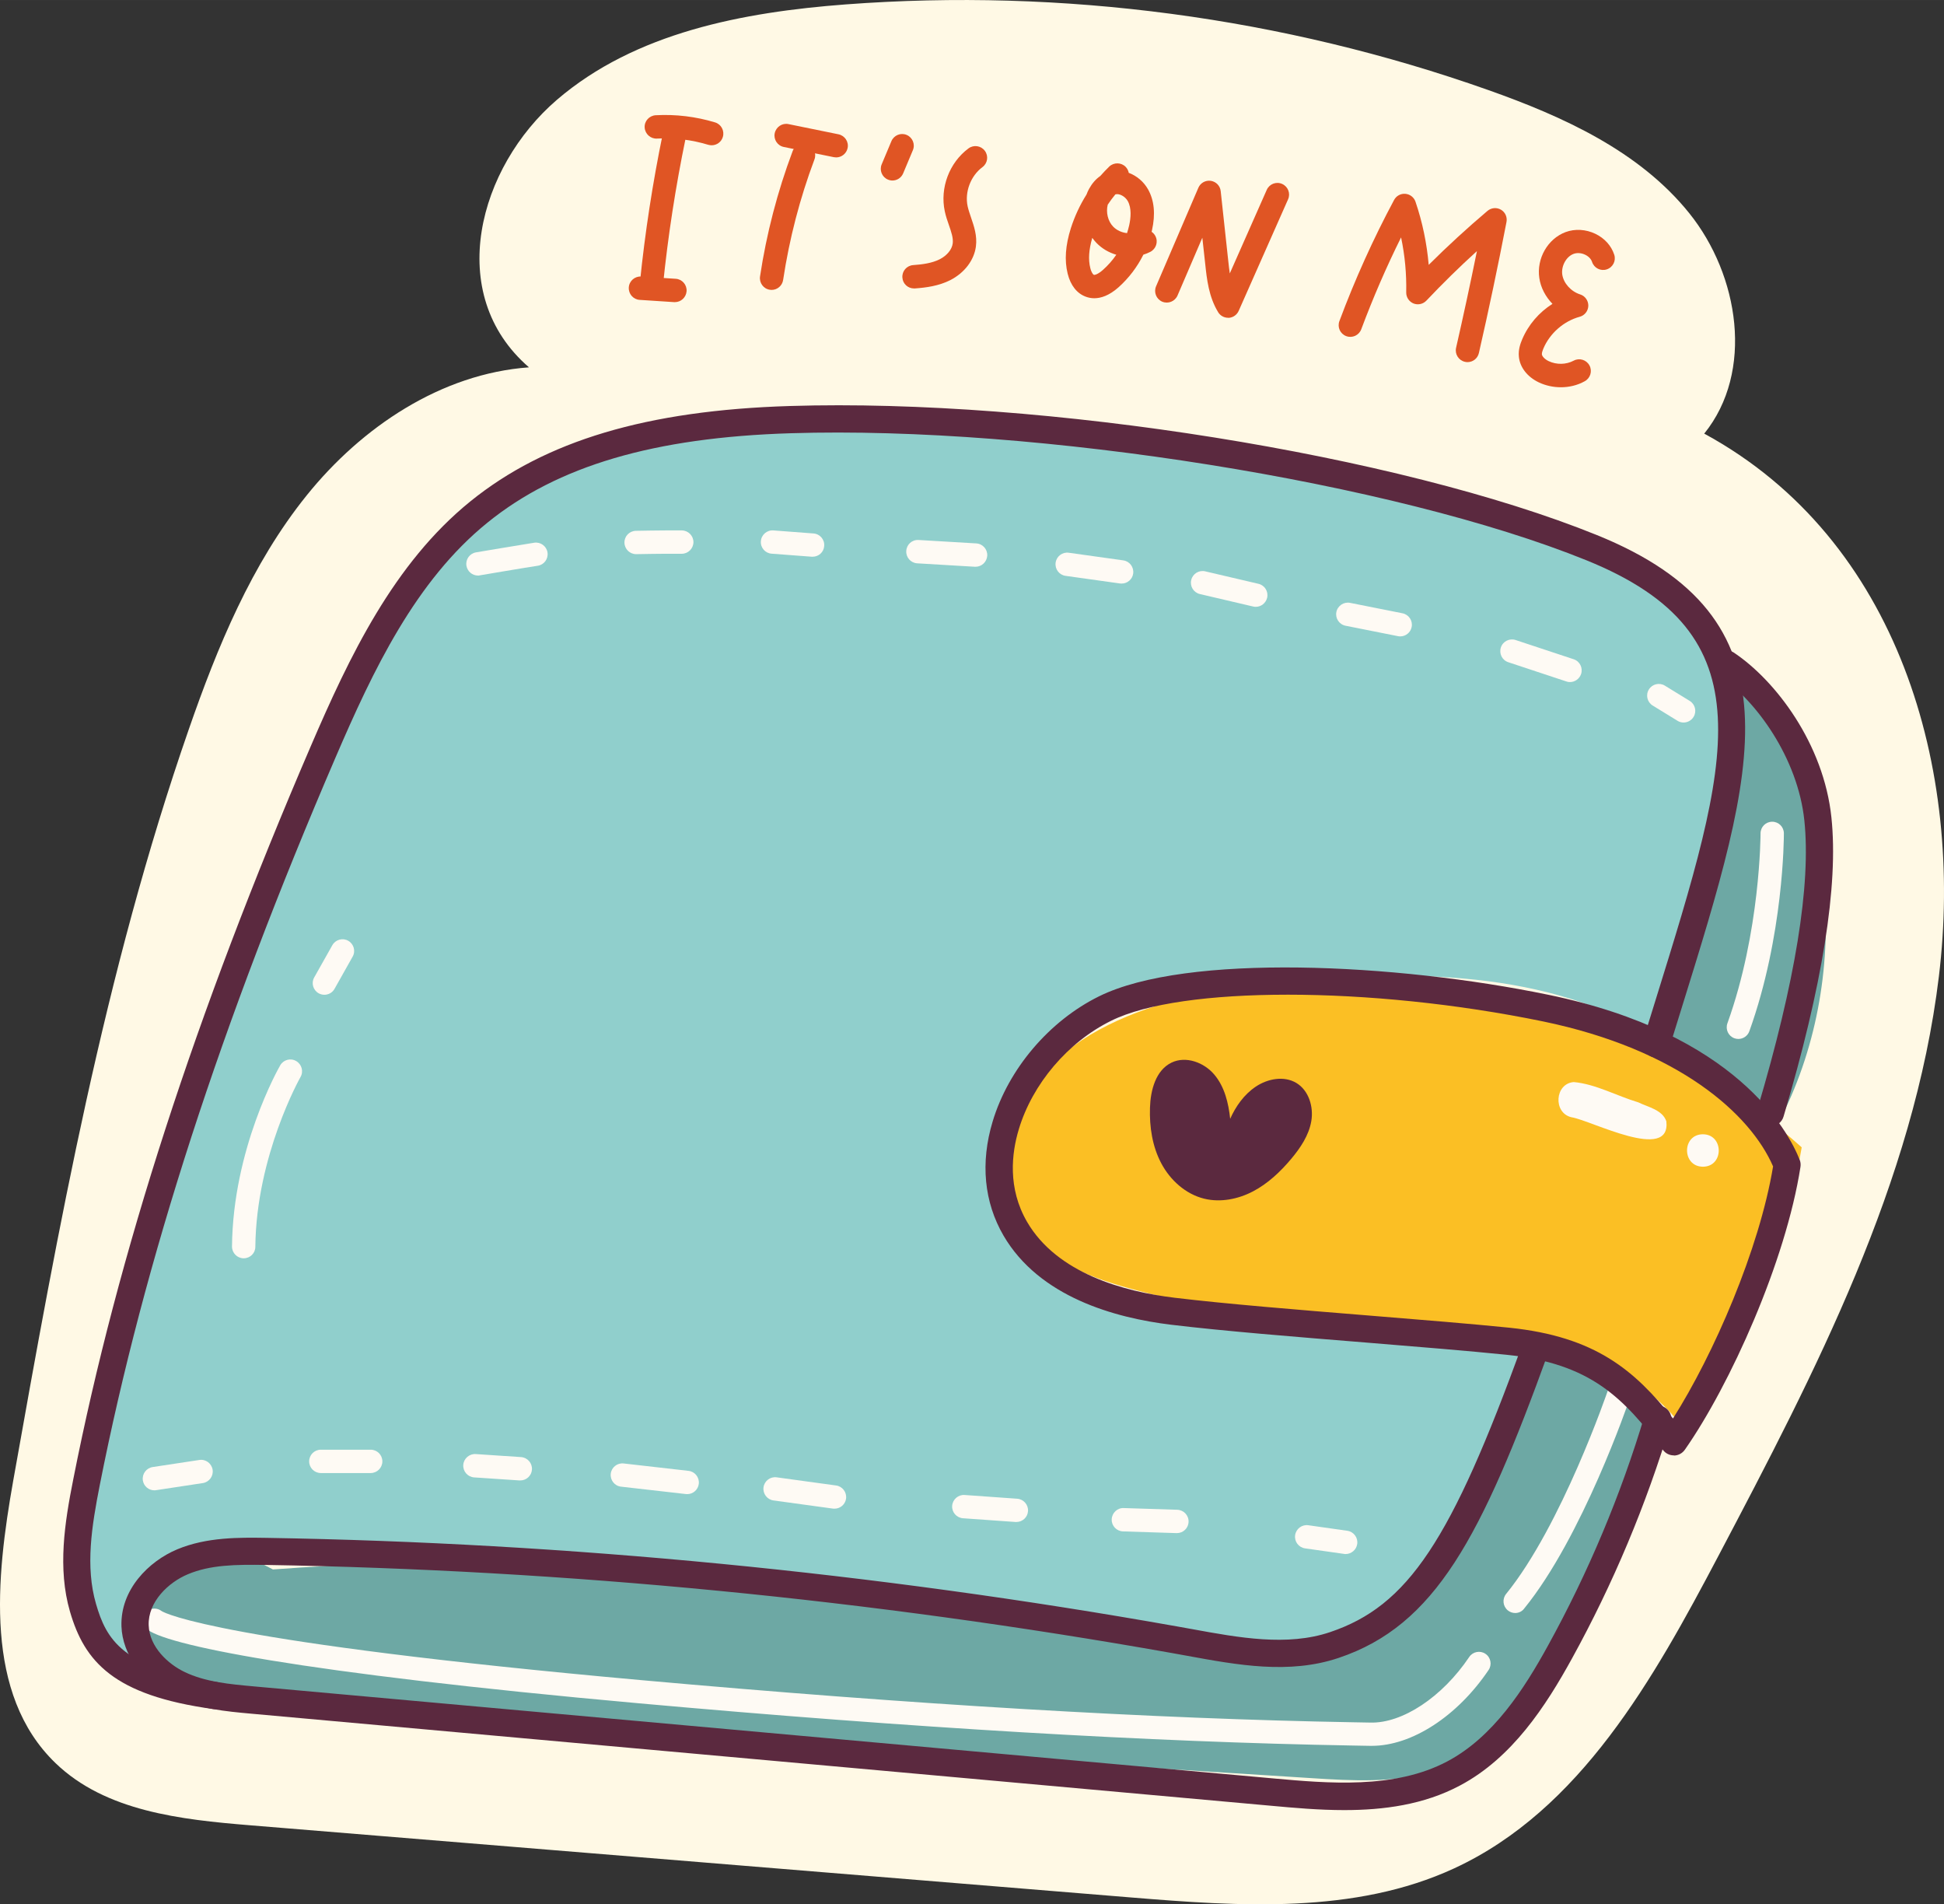 <?xml version="1.0" encoding="UTF-8"?>
<!DOCTYPE svg PUBLIC "-//W3C//DTD SVG 1.1//EN" "http://www.w3.org/Graphics/SVG/1.1/DTD/svg11.dtd">
<!-- Creator: CorelDRAW 2021 (64-Bit) -->
<svg xmlns="http://www.w3.org/2000/svg" xml:space="preserve" width="4.167in" height="4.081in" version="1.1" style="shape-rendering:geometricPrecision; text-rendering:geometricPrecision; image-rendering:optimizeQuality; fill-rule:evenodd; clip-rule:evenodd"
viewBox="0 0 4232.03 4144.65"
 xmlns:xlink="http://www.w3.org/1999/xlink"
 xmlns:xodm="http://www.corel.com/coreldraw/odm/2003">
 <rect x="0" y="0" width="4232.03" height="4144.65" fill="#333333" stroke="none"/>
 <defs>
  <style type="text/css">
   <![CDATA[
    .fil2 {fill:#FEFAF4;fill-rule:nonzero}
    .fil6 {fill:#E05524;fill-rule:nonzero}
    .fil5 {fill:#90CFCC;fill-rule:nonzero}
    .fil4 {fill:#5B293F;fill-rule:nonzero}
    .fil1 {fill:#6DA8A4;fill-rule:nonzero}
    .fil3 {fill:#FBBF24;fill-rule:nonzero}
    .fil0 {fill:#FFF9E5;fill-rule:nonzero}
   ]]>
  </style>
 </defs>
 <g id="Layer_x0020_1">
  <g id="_1572684212960">
   <path class="fil0" d="M3710.04 943.77c109.03,-134.87 76.04,-344.65 -32.5,-479.68 -108.54,-135.04 -274.13,-210.27 -437.6,-268.12 -446.69,-158.1 -926.54,-221.97 -1399.07,-186.38 -223.92,16.9 -458.24,61.43 -628.54,207.67 -170.29,146.25 -246.18,422.16 -60.77,582.22 -190.93,13.81 -363.82,129.5 -483.91,278.67 -120.08,149.17 -194.34,329.54 -257.07,510.4 -183.62,528.75 -283.72,1082.37 -381.7,1633.56 -37.86,213.03 -63.86,465.06 91.97,615.21 109.03,105.14 272.84,123.01 423.79,135.36 638.77,52.31 1277.54,104.64 1916.3,156.97 237.89,19.5 488.13,36.88 704.74,-63.21 274.94,-127.07 434.35,-412.74 575.56,-680.7 210.92,-400.23 425.41,-811.83 479.68,-1260.8 54.28,-448.97 -86.28,-950.6 -510.88,-1181.17z"/>
   <path class="fil1" d="M3628.94 3109.33c-76.88,134.97 -118.72,287.04 -186.95,426.75 -68.24,139.54 -173.24,273.32 -321.75,318.87 -85.35,26.24 -176.63,20.83 -265.7,15.07 -767.47,-48.77 -1535.11,-97.54 -2302.58,-146.14 -104.32,-6.61 -232.51,-30.82 -262.99,-130.9 -20.66,-67.74 19.3,-143.09 78.74,-181.54 59.44,-38.44 133.61,-46.57 226.41,4.4 632.16,-46.23 1270.59,-4.23 1891.24,124.47 141.74,29.46 291.27,62.99 428.6,17.44 124.3,-41.16 220.99,-143.27 283.31,-258.42 62.32,-115.16 94.66,-243.68 126.33,-370.69 117.69,35.39 228.79,93.99 305.33,180.7z"/>
   <path class="fil2" d="M3298.55 3510.67c-5.59,0 -11.34,-1.86 -16.09,-5.76 -10.84,-8.81 -12.53,-24.89 -3.72,-35.73 120.73,-148.51 220.65,-440.3 221.66,-443.34 4.57,-13.21 18.97,-20.33 32.18,-15.93 13.21,4.57 20.32,18.97 15.92,32.18 -4.23,12.36 -103.81,303.29 -230.48,458.92 -4.74,6.43 -12.02,9.65 -19.47,9.65z"/>
   <path class="fil2" d="M2986.45 3799.74c-1.52,0 -3.22,0 -4.74,0 -8.3,-0.17 -20.83,-0.51 -37.43,-0.67 -437.25,-7.62 -960.01,-38.45 -1553.9,-91.95 -738.35,-66.39 -1038.08,-127.86 -1072.46,-163.08 -9.83,-9.99 -9.49,-26.08 0.51,-35.9 9.31,-8.98 23.7,-9.48 33.69,-1.53 8.13,4.91 128.02,67.74 1042.83,150.04 592.71,53.34 1114.28,84.16 1550.18,91.78 16.93,0.34 29.63,0.5 37.93,0.68 69.77,2.03 156.64,-55.38 215.41,-142.76 7.79,-11.68 23.71,-14.74 35.23,-6.95 11.69,7.79 14.74,23.71 6.94,35.23 -68.08,100.93 -167.31,165.11 -254.18,165.11zm-2632.3 -291.27c0,0.17 0,0.17 0,0 0,0.17 0,0.17 0,0zm0 0l0 0z"/>
   <path class="fil1" d="M3574.42 2261.59c110.92,-260.28 183.74,-537 215.06,-818.27 212.7,282.3 245.72,688.55 81.62,1001.5 -74.34,-75.35 -167.14,-132.42 -296.68,-183.22z"/>
   <path class="fil3" d="M3922.25 2497.14c-356.98,-319.55 -877.03,-446.22 -1341.04,-326.66 -115.32,29.64 -231.49,76.54 -310.24,165.79 -78.74,89.24 -109.23,229.64 -44.2,329.55 53.68,82.46 154.78,118.2 249.95,143.09 161.22,42.17 326.5,68.92 492.8,79.76 124.81,8.13 251.13,7.45 373.57,33.36 122.44,25.92 243.69,82.47 318.7,182.73 128.71,-158.34 215.92,-350.71 260.46,-607.61z"/>
   <path class="fil4" d="M2678.07 2434.99c-3.72,-34.38 -12.19,-69.93 -34.71,-96.35 -22.35,-26.42 -61.81,-40.98 -92.97,-25.91 -34.38,16.6 -45.73,59.95 -46.91,98.05 -1.36,41.66 5.07,84.34 24.55,121.08 19.47,36.75 53.18,67.23 93.64,77.06 35.4,8.63 73.67,1.02 106.02,-15.92 32.34,-16.94 59.43,-42.51 82.97,-70.45 20.32,-24.22 38.78,-51.49 44.03,-82.64 5.25,-31.16 -5.59,-66.72 -32.68,-82.98 -26.75,-15.92 -62.15,-9.32 -88.06,7.96 -25.91,17.27 -44.03,43.52 -55.88,70.11z"/>
   <path class="fil5" d="M329.95 3644.28c-63,-61.47 -27.6,-177.14 46.23,-225.05 73.84,-47.76 168,-46.74 255.88,-42.5 483.65,23.7 963.74,97.87 1447.39,125.48 114.47,6.61 229.8,10.67 341.39,36.58 106.86,24.89 211,69.93 320.74,68.92 158.85,-1.52 303.46,-102.28 397.45,-230.14 93.99,-127.85 145.63,-281.29 202.19,-470.27 -229.13,-14.73 -458.24,-29.64 -687.37,-44.37 -106.18,-6.94 -217.27,-15.24 -307.87,-71.29 -153.42,-95 -197.28,-328.53 -89.08,-472.81 112.96,-150.37 325.31,-174.43 513.11,-185.93 275.02,-16.77 570.19,-28.79 816.58,113.63 69.26,-157.49 139.37,-318.2 156.31,-489.41 16.93,-171.21 50.62,-330.39 -78.24,-444.19 -98.21,-86.71 -291.1,-167.82 -418.78,-196.78 -385.94,-87.22 -724.47,-154.27 -1118.02,-193.56 -198.81,-19.82 -471.12,-10.5 -668.57,20.66 -197.46,31.15 -392.2,110.92 -531.07,254.52 -116.85,120.91 -186.95,278.4 -249.1,434.54 -184.08,462.48 -318.37,943.08 -452.15,1422.66 -30.48,109.4 -61.3,221.17 -55.2,334.46 6.09,113.29 55.71,230.81 158.17,254.86z"/>
   <path class="fil2" d="M3566.62 2399.26c-46.57,-13.88 -92.63,-39.8 -140.55,-44.2 -41.49,3.22 -45.38,67.06 -5.25,76.54 43.52,6.94 216.93,98.73 206.76,8.81 -8.63,-25.07 -39.62,-30.65 -60.97,-41.16z"/>
   <path class="fil2" d="M3707.17 2468.69c-46.05,0.17 -46.05,70.28 0,70.62 46.07,-0.17 45.9,-70.28 0,-70.62z"/>
   <path class="fil4" d="M3643.85 3167.58c-9.32,0 -17.95,-4.23 -23.54,-11.68 -86.03,-112.95 -156.14,-188.31 -340.55,-207.28 -82.97,-8.47 -191.02,-17.27 -305.5,-26.59 -153.42,-12.36 -312.1,-25.23 -424.38,-38.77 -123.79,-14.91 -287.54,-60.8 -365.28,-194.07 -42.34,-72.83 -50.63,-158.51 -23.7,-248.1 34.38,-114.64 123.28,-219.13 231.66,-272.64 190.35,-93.99 645.88,-71.97 977.97,-3.39 409.13,84.33 522.42,296.19 547.32,359.19 2.03,4.91 2.54,10.32 1.69,15.58 -32.01,205.74 -153.09,474.49 -251.64,615.4 -5.42,7.79 -14.23,12.53 -23.72,12.7 0.17,-0.34 0,-0.34 -0.33,-0.34zm-840.46 -1002.69c-167.65,0 -307.87,18.79 -384.41,56.73 -94.33,46.57 -171.38,137.17 -201.19,236.57 -15.41,51.15 -24.72,127.68 18.13,201.19 65.36,112.27 210.83,151.73 321.07,165.1 111.09,13.38 269.26,26.25 422.01,38.62 114.82,9.32 223.2,18.11 306.69,26.58 188.48,19.48 272.98,93.31 356.3,197.63 88.56,-139.37 187.97,-367.98 217.95,-548.67 -49.44,-113.97 -205.58,-254.53 -501.26,-315.66 -187.63,-38.61 -385.43,-58.09 -555.28,-58.09z"/>
   <path class="fil4" d="M2926.67 3939.62c-55.71,0 -110.24,-4.91 -159.86,-9.48l-2219.43 -200.33c-54.7,-4.91 -116.67,-10.5 -172.05,-37.42 -65.37,-31.67 -108.89,-91.62 -110.92,-152.75 -2.71,-79.59 59.1,-141.57 121.59,-167.64 64.51,-26.92 136.15,-25.74 193.73,-24.9 655.7,10.84 1322.41,75.53 1981.5,192.54 11.34,2.04 22.69,4.06 34.03,6.1 101.78,18.63 206.94,37.93 300.08,6.6 169.68,-57.07 263.84,-198.13 419.8,-629.28 5.59,-15.42 22.53,-23.37 37.94,-17.79 15.41,5.59 23.37,22.53 17.78,37.94 -145.81,402.87 -246.23,594.57 -456.73,665.18 -107.7,36.24 -220.49,15.41 -329.55,-4.57 -11.34,-2.03 -22.52,-4.06 -33.69,-6.09 -656.04,-116.51 -1319.54,-180.86 -1972.19,-191.7 -66.21,-1.02 -120.74,-0.34 -169.85,20.32 -42.16,17.61 -86.87,59.95 -85.17,110.92 1.68,47.92 42.84,84.67 77.56,101.44 45.55,22.18 99.41,26.92 151.56,31.67l2219.43 200.33c117.52,10.5 263.67,23.88 378.49,-37.09 100.08,-53 167.14,-157.32 219.47,-252.49 87.55,-158.85 158.34,-327.34 210.33,-501.09 4.73,-15.75 21.17,-24.56 36.91,-19.81 15.75,4.73 24.56,21.17 19.81,36.91 -53.34,177.81 -125.65,350.2 -215.23,512.77 -56.57,102.8 -129.89,215.91 -243.69,276.2 -78.75,42 -166.64,53.51 -251.65,53.51z"/>
   <path class="fil4" d="M467.96 3719.98c-1.36,0 -2.71,-0.17 -4.06,-0.34 -216.76,-29.8 -279.92,-103.3 -311.59,-212.19 -27.26,-93.98 -11.52,-193.56 7.11,-287.37 96.87,-490.59 266.04,-1012.51 517.01,-1595.74 84.16,-195.59 180.52,-397.95 347.49,-533.09 163.24,-132.09 384.41,-198.13 695.83,-207.62 553.41,-17.1 1324.78,106.18 1756.27,280.77 448.42,181.37 348.85,501.77 183.9,1032.66 -8.47,27.09 -17.1,55.04 -25.91,83.49 -4.74,15.58 -21.34,24.38 -37.09,19.64 -15.75,-4.75 -24.38,-21.34 -19.64,-37.08 8.81,-28.45 17.44,-56.39 25.91,-83.49 165.28,-532.08 248.26,-799.13 -149.53,-960.18 -417.78,-169.17 -1194.73,-293.31 -1732.05,-276.54 -297.88,9.15 -507.86,70.96 -660.45,194.58 -156.64,126.67 -249.11,321.58 -330.39,510.4 -249.45,579.33 -417.26,1097.35 -513.45,1583.71 -17.79,90.26 -31.84,178.14 -8.31,259.26 22.19,76.38 57.25,141.74 262.83,170.02 16.25,2.21 27.61,17.11 25.4,33.37 -2.04,15.07 -14.74,25.74 -29.3,25.74z"/>
   <path class="fil4" d="M3854.51 2451.25c-2.88,0 -5.59,-0.34 -8.47,-1.18 -15.75,-4.74 -24.56,-21.17 -19.99,-36.91 82.31,-276.54 116.68,-487.71 101.95,-627.6 -14.23,-135.31 -104.66,-261.3 -186.45,-315.82 -13.55,-9.15 -17.27,-27.44 -8.31,-41.16 9.15,-13.71 27.44,-17.27 41.16,-8.3 90.6,60.29 195.76,198.13 212.53,358.84 15.58,147.67 -19.47,366.64 -104.14,650.8 -3.73,13.04 -15.42,21.33 -28.29,21.33z"/>
   <path class="fil6" d="M1418.32 642.66c-0.84,0 -1.69,0 -2.54,-0.17 -13.88,-1.36 -24.04,-13.88 -22.69,-27.77 11,-108.21 27.78,-217.11 49.78,-323.62 2.88,-13.72 16.43,-22.7 29.98,-19.65 13.72,2.88 22.52,16.26 19.64,29.97 -21.68,104.82 -38.27,212.02 -49.11,318.54 -1.18,13.04 -12.2,22.69 -25.06,22.69z"/>
   <path class="fil6" d="M1549.39 316.16c-2.37,0 -4.91,-0.34 -7.45,-1.02 -36.4,-11 -74,-15.59 -111.77,-13.55 -13.71,0.85 -25.91,-9.99 -26.76,-24.04 -0.85,-14.05 9.99,-25.91 24.05,-26.76 43.69,-2.37 87.21,2.88 129.21,15.58 13.38,4.07 21,18.29 16.94,31.67 -3.22,11 -13.38,18.12 -24.22,18.12z"/>
   <path class="fil6" d="M1469.29 657.56c-0.51,0 -1.18,0 -1.7,0l-75.02 -4.91c-14.05,-0.84 -24.56,-13.04 -23.7,-27.09 0.84,-14.06 13.21,-24.73 27.1,-23.71l75.02 4.91c14.05,0.84 24.56,13.04 23.7,26.92 -1.01,13.55 -12.18,23.88 -25.4,23.88z"/>
   <path class="fil6" d="M1820.35 342.58c-1.7,0 -3.39,-0.17 -5.09,-0.51l-108.89 -22.19c-13.71,-2.71 -22.69,-16.25 -19.81,-29.97 2.88,-13.71 16.26,-22.69 29.97,-19.81l108.89 22.19c13.72,2.88 22.7,16.25 19.81,29.97 -2.54,12.02 -13.2,20.32 -24.89,20.32z"/>
   <path class="fil6" d="M1679.78 630.97c-1.19,0 -2.54,-0.17 -3.89,-0.34 -13.88,-2.03 -23.36,-15.07 -21.33,-28.96 14.05,-92.97 37.94,-184.75 70.95,-272.64 4.91,-13.21 19.64,-19.81 32.68,-14.9 13.21,4.91 19.81,19.64 14.91,32.68 -31.84,84.67 -54.7,172.9 -68.25,262.48 -1.86,12.54 -12.7,21.67 -25.06,21.67z"/>
   <path class="fil6" d="M1942.78 392.88c-3.22,0 -6.61,-0.68 -9.82,-2.04 -12.87,-5.41 -18.97,-20.32 -13.55,-33.19l21.17 -50.46c5.42,-12.87 20.32,-18.96 33.19,-13.54 12.87,5.42 18.97,20.31 13.55,33.19l-21.17 50.47c-4.07,9.82 -13.55,15.58 -23.37,15.58z"/>
   <path class="fil6" d="M1989.69 627.75c-13.21,0 -24.39,-10.16 -25.23,-23.7 -1.02,-14.05 9.48,-26.08 23.53,-27.09 18.97,-1.36 40.64,-3.9 58.09,-12.87 15.41,-7.96 26.25,-21 27.95,-34.21 1.52,-11.69 -3.05,-24.89 -8.31,-40.14 -3.38,-9.48 -6.77,-19.47 -8.98,-29.97 -10.83,-50.8 9.83,-105.84 51.66,-136.83 11.18,-8.3 27.1,-6.09 35.56,5.25 8.47,11.34 6.1,27.1 -5.25,35.56 -25.57,18.97 -38.95,54.19 -32.17,85.35 1.7,7.61 4.4,15.58 7.28,24.04 6.43,18.8 13.88,39.96 10.66,63.68 -4.06,29.63 -24.72,56.73 -55.04,72.48 -25.73,13.21 -53.85,16.76 -77.89,18.45 -0.68,0 -1.35,0 -1.86,0z"/>
   <path class="fil6" d="M2382.23 649.1c-6.94,0 -13.04,-1.36 -18.12,-3.22 -19.48,-6.95 -33.53,-24.72 -39.8,-50.13 -7.27,-29.29 -4.91,-61.63 6.94,-99.23 8.3,-25.74 19.65,-50.3 34.04,-73.15 1.53,-4.24 3.38,-8.31 5.59,-12.37 6.44,-11.68 14.56,-21.17 24.38,-27.94 6.26,-7.11 12.7,-13.88 19.47,-20.49 10.17,-9.65 26.25,-9.32 35.9,0.67 3.56,3.73 5.76,8.3 6.61,12.88 17.1,6.43 32.51,18.96 42.16,36.23 13.38,23.88 16.26,53.68 8.47,88.56 -0.34,1.2 -0.51,2.38 -0.85,3.56 3.39,2.38 6.27,5.41 8.31,9.49 6.43,12.53 1.34,27.76 -11.18,34.2 -4.91,2.54 -9.99,4.57 -15.07,6.09 -13.38,26.93 -31.84,51.14 -54.19,71.13 -20.49,18.13 -38.45,23.71 -52.67,23.71zm-4.4 -131.42c-7.45,25.74 -8.98,47.25 -4.23,65.88 2.37,9.82 6.27,14.05 7.62,14.56 1.86,0.68 9.14,-1.18 19.81,-10.67 11,-9.82 20.83,-20.83 29.13,-33.02 -16.26,-4.73 -31.15,-13.37 -43.18,-25.74 -3.22,-3.38 -6.27,-7.11 -9.15,-11zm33.7 -72.31c-4.23,16.43 0.17,35.9 11.86,47.93 7.79,7.95 18.62,12.87 30.13,14.06 1.86,-5.59 3.39,-11.52 4.74,-17.27 3.39,-15.41 5.59,-37.08 -3.22,-52.66 -5.75,-10.16 -18.63,-16.93 -26.92,-14.39 -5.93,7.11 -11.34,14.56 -16.59,22.35z"/>
   <path class="fil6" d="M2673.5 691.6c-8.81,0 -17.11,-4.57 -21.67,-12.19 -20.33,-33.37 -24.56,-71.47 -28.12,-105.16l-6.27 -56.9 -54.02 125.83c-5.59,12.87 -20.49,18.79 -33.36,13.37 -12.87,-5.59 -18.79,-20.49 -13.38,-33.36l92.13 -214.56c4.57,-10.67 15.74,-16.77 27.1,-15.08 11.34,1.7 20.32,10.84 21.51,22.36l16.59 153.08c1.02,8.64 1.86,17.45 3.22,26.08l80.44 -181.87c5.76,-12.88 20.66,-18.63 33.53,-12.88 12.87,5.77 18.63,20.67 12.87,33.53l-107.54 242.84c-3.89,8.64 -12.19,14.4 -21.51,15.08 -0.33,-0.17 -1.02,-0.17 -1.52,-0.17z"/>
   <path class="fil6" d="M3194.74 788.13c-1.86,0 -3.72,-0.17 -5.76,-0.68 -13.72,-3.22 -22.19,-16.76 -19.14,-30.48 15.92,-69.77 31.16,-140.22 45.39,-210.5 -38.11,34.55 -74.85,70.62 -110.08,107.87 -7.29,7.62 -18.46,9.99 -28.11,6.09 -9.66,-4.05 -15.92,-13.54 -15.75,-24.04 0.84,-40.46 -2.88,-80.44 -11.18,-119.72 -32.34,65.02 -61.3,132.09 -86.7,199.99 -4.91,13.2 -19.65,19.81 -32.68,14.9 -13.21,-4.91 -19.81,-19.47 -14.91,-32.68 33.69,-90.26 73.67,-179 119.05,-263.67 4.74,-8.98 14.4,-14.22 24.56,-13.38 10.16,0.86 18.8,7.63 22.02,17.11 15.24,44.71 24.72,90.77 28.79,137.51 41.15,-40.98 83.99,-80.27 128.02,-117.52 8.3,-6.94 19.98,-7.96 29.29,-2.54 9.32,5.41 14.06,16.08 12.03,26.75 -18.29,94.83 -38.45,190.85 -60.12,285.34 -2.71,11.7 -13.04,19.65 -24.72,19.65z"/>
   <path class="fil6" d="M3397.79 842.83c-16.43,0 -32.85,-3.56 -47.59,-10.5 -25.41,-12.02 -41.66,-33.19 -43.69,-56.39 -1.36,-14.74 3.05,-27.44 7.11,-37.08 13.55,-32.17 36.92,-59.1 66.04,-77.56 -15.06,-15.58 -25.57,-35.23 -28.62,-56.22 -6.26,-42.5 18.29,-85.35 57.07,-99.91 20.48,-7.62 44.19,-6.27 65.02,3.72 19.99,9.65 34.55,25.74 40.99,45.38 4.4,13.38 -2.88,27.6 -16.26,32.01 -13.38,4.4 -27.61,-2.88 -32.01,-16.25 -2.03,-6.27 -7.45,-12.02 -14.9,-15.59 -8.31,-4.06 -17.79,-4.73 -25.41,-1.86 -15.91,5.93 -27.1,26.42 -24.56,44.88 2.88,18.97 18.8,36.92 39.12,43.35 10.67,3.39 17.79,13.55 17.61,24.73 -0.34,11.17 -7.79,20.99 -18.8,23.88 -34.72,9.48 -64.86,35.89 -78.91,68.91 -0.84,2.2 -3.73,8.81 -3.39,12.71 0.51,4.91 6.77,11.18 15.08,15.07 16.93,7.97 37.6,7.62 54.19,-1.18 12.36,-6.61 27.78,-1.87 34.38,10.5 6.61,12.36 1.86,27.77 -10.5,34.38 -15.74,8.81 -33.86,13.04 -51.98,13.04z"/>
   <path class="fil2" d="M1040.51 1252.64c-12.19,0 -22.86,-8.81 -25.06,-21.17 -2.38,-13.88 6.94,-26.92 20.83,-29.29 4.23,-0.68 103.3,-17.44 126.84,-21 13.72,-2.03 26.75,7.45 28.79,21.35 2.04,13.88 -7.45,26.75 -21.34,28.79 -23.03,3.38 -124.8,20.65 -125.83,20.83 -1.35,0.51 -2.71,0.51 -4.23,0.51z"/>
   <path class="fil2" d="M1384.79 1206.07c-13.71,0 -25.06,-11.01 -25.4,-24.9 -0.34,-14.06 10.84,-25.57 24.89,-25.91 0.51,0 55.88,-1.18 100.08,-0.84 14.06,0.17 25.24,11.69 25.24,25.57 -0.17,13.89 -11.52,25.24 -25.4,25.24l-0.17 0c-43.35,-0.34 -97.88,0.84 -98.56,0.84 -0.34,0 -0.5,0 -0.68,0z"/>
   <path class="fil2" d="M1769.04 1211.65c-0.68,0 -1.36,0 -2.04,0l-87.22 -6.6c-14.06,-1.02 -24.55,-13.21 -23.36,-27.26 1.01,-14.05 13.55,-24.56 27.26,-23.37l87.21 6.61c14.06,1.02 24.56,13.2 23.37,27.27 -0.84,13.37 -12.02,23.36 -25.23,23.36z"/>
   <path class="fil2" d="M2123.81 1233.5c-0.51,0 -1.02,0 -1.53,0l-125.49 -7.45c-14.06,-0.84 -24.72,-12.87 -23.87,-26.92 0.84,-14.06 12.36,-24.73 26.92,-23.88l125.49 7.45c14.06,0.85 24.72,12.87 23.87,26.93 -1.01,13.54 -12.19,23.87 -25.4,23.87z"/>
   <path class="fil2" d="M2441.84 1270.08c-1.19,0 -2.38,0 -3.56,-0.17l-118.54 -16.6c-13.89,-1.87 -23.54,-14.73 -21.69,-28.62 1.86,-13.88 14.74,-23.7 28.63,-21.68l118.54 16.6c13.88,1.86 23.54,14.73 21.68,28.62 -1.7,12.7 -12.7,21.85 -25.06,21.85z"/>
   <path class="fil2" d="M2733.79 1320.71c-1.86,0 -3.9,-0.16 -5.76,-0.67l-115.83 -27.1c-13.72,-3.22 -22.18,-16.77 -18.97,-30.48 3.22,-13.72 16.77,-22.19 30.48,-18.97l115.84 27.09c13.71,3.22 22.18,16.77 18.96,30.49 -2.88,11.68 -13.21,19.64 -24.72,19.64z"/>
   <path class="fil2" d="M3048.26 1385.07c-1.7,0 -3.39,-0.17 -4.91,-0.51l-114.13 -22.69c-13.72,-2.71 -22.69,-16.09 -19.98,-29.8 2.71,-13.72 16.25,-22.7 29.8,-19.98l114.14 22.69c13.72,2.71 22.69,16.09 19.98,29.8 -2.38,12.19 -13.04,20.49 -24.9,20.49z"/>
   <path class="fil2" d="M3417.77 1484.47c-2.71,0 -5.42,-0.34 -7.97,-1.36l-126.33 -41.83c-13.37,-4.41 -20.48,-18.8 -16.08,-32.18 4.39,-13.38 18.8,-20.49 32.17,-16.09l126.33 41.83c13.38,4.41 20.49,18.8 16.09,32.18 -3.73,10.66 -13.54,17.44 -24.22,17.44z"/>
   <path class="fil2" d="M3665.18 1572.53c-4.57,0 -9.15,-1.18 -13.21,-3.72l-54.03 -33.19c-12.02,-7.28 -15.75,-23.03 -8.46,-34.89 7.27,-12.02 23.02,-15.75 34.88,-8.47l54.02 33.19c12.02,7.28 15.76,23.03 8.47,34.89 -4.74,7.78 -13.21,12.19 -21.68,12.19z"/>
   <path class="fil2" d="M706.23 2165.06c-4.23,0 -8.47,-1.01 -12.53,-3.22 -12.2,-6.94 -16.6,-22.35 -9.66,-34.55l39.46 -70.11c6.94,-12.19 22.35,-16.59 34.55,-9.65 12.19,6.94 16.59,22.35 9.65,34.55l-39.46 70.11c-4.57,8.29 -13.21,12.87 -22.01,12.87z"/>
   <path class="fil2" d="M530.45 2738.63l-0.17 0c-14.05,-0.16 -25.23,-11.68 -25.23,-25.57 2.03,-212.53 100.76,-387.12 104.99,-394.41 6.94,-12.19 22.52,-16.42 34.71,-9.31 12.2,7.11 16.43,22.52 9.49,34.72 -1.01,1.69 -96.36,170.87 -98.39,369.68 0,13.72 -11.34,24.89 -25.4,24.89z"/>
   <path class="fil2" d="M336.04 3243.61c-12.36,0 -23.2,-8.98 -25.07,-21.67 -2.03,-13.88 7.46,-26.76 21.35,-28.96l101.6 -15.41c13.9,-2.21 26.76,7.45 28.96,21.33 2.03,13.89 -7.45,26.76 -21.33,28.96l-101.6 15.41c-1.36,0.34 -2.72,0.34 -3.9,0.34z"/>
   <path class="fil2" d="M806.99 3206.02l-108.55 0c-14.06,0 -25.4,-11.35 -25.4,-25.4 0,-14.06 11.34,-25.4 25.4,-25.4l108.55 0c14.05,0 25.4,11.34 25.4,25.4 0,14.05 -11.52,25.4 -25.4,25.4z"/>
   <path class="fil2" d="M1132.64 3222.11c-0.5,0 -1.18,0 -1.7,0l-98.73 -6.6c-14.06,-1.02 -24.56,-13.04 -23.7,-27.09 1.01,-14.06 13.2,-24.56 27.1,-23.71l98.73 6.6c14.05,1.02 24.55,13.04 23.71,27.1 -0.85,13.37 -12.02,23.7 -25.4,23.7z"/>
   <path class="fil2" d="M1496.04 3251.91c-1.01,0 -1.86,0 -2.88,-0.17l-141.22 -16.08c-13.89,-1.52 -23.88,-14.23 -22.36,-28.12 1.52,-13.88 14.22,-24.04 28.12,-22.35l141.23 16.08c13.88,1.53 23.88,14.23 22.35,28.12 -1.53,13.04 -12.54,22.52 -25.24,22.52z"/>
   <path class="fil2" d="M1816.78 3283.58c-1.18,0 -2.37,0 -3.55,-0.17l-129.38 -17.77c-13.88,-1.87 -23.54,-14.74 -21.68,-28.62 1.86,-13.89 14.9,-23.71 28.62,-21.68l129.38 17.77c13.88,1.87 23.54,14.74 21.68,28.62 -1.7,12.54 -12.53,21.85 -25.07,21.85z"/>
   <path class="fil2" d="M2212.72 3312.54c-0.68,0 -1.18,0 -1.87,0l-114.47 -8.13c-14.06,-1.02 -24.56,-13.21 -23.54,-27.09 1.01,-13.89 13.21,-24.56 27.09,-23.54l114.48 8.13c14.05,1.02 24.55,13.21 23.54,27.09 -0.85,13.21 -12.03,23.54 -25.24,23.54z"/>
   <path class="fil2" d="M2562.07 3336.75c-0.34,0 -0.51,0 -0.84,0l-116.52 -3.72c-14.06,-0.51 -25.06,-12.19 -24.55,-26.25 0.5,-14.05 12.36,-25.23 26.24,-24.55l116.51 3.73c14.05,0.5 25.06,12.19 24.56,26.24 -0.34,13.72 -11.69,24.56 -25.4,24.56z"/>
   <path class="fil2" d="M2929.38 3382.31c-1.18,0 -2.37,0 -3.55,-0.34l-84.84 -12.03c-13.89,-2.03 -23.54,-14.9 -21.51,-28.79 2.03,-13.88 14.9,-23.53 28.79,-21.51l84.84 12.03c13.88,2.03 23.53,14.9 21.51,28.79 -1.87,12.7 -12.87,21.85 -25.24,21.85z"/>
   <path class="fil2" d="M3784.4 2261.25c-2.88,0 -5.76,-0.5 -8.64,-1.52 -13.21,-4.74 -19.98,-19.31 -15.24,-32.52 71.97,-199.83 72.13,-411.17 72.13,-413.37 0,-14.06 11.35,-25.4 25.41,-25.4l0 0c14.06,0 25.4,11.34 25.4,25.4 0,8.98 -0.34,222.35 -75.19,430.64 -3.72,10.33 -13.54,16.76 -23.87,16.76z"/>
  </g>
 </g>
</svg>
